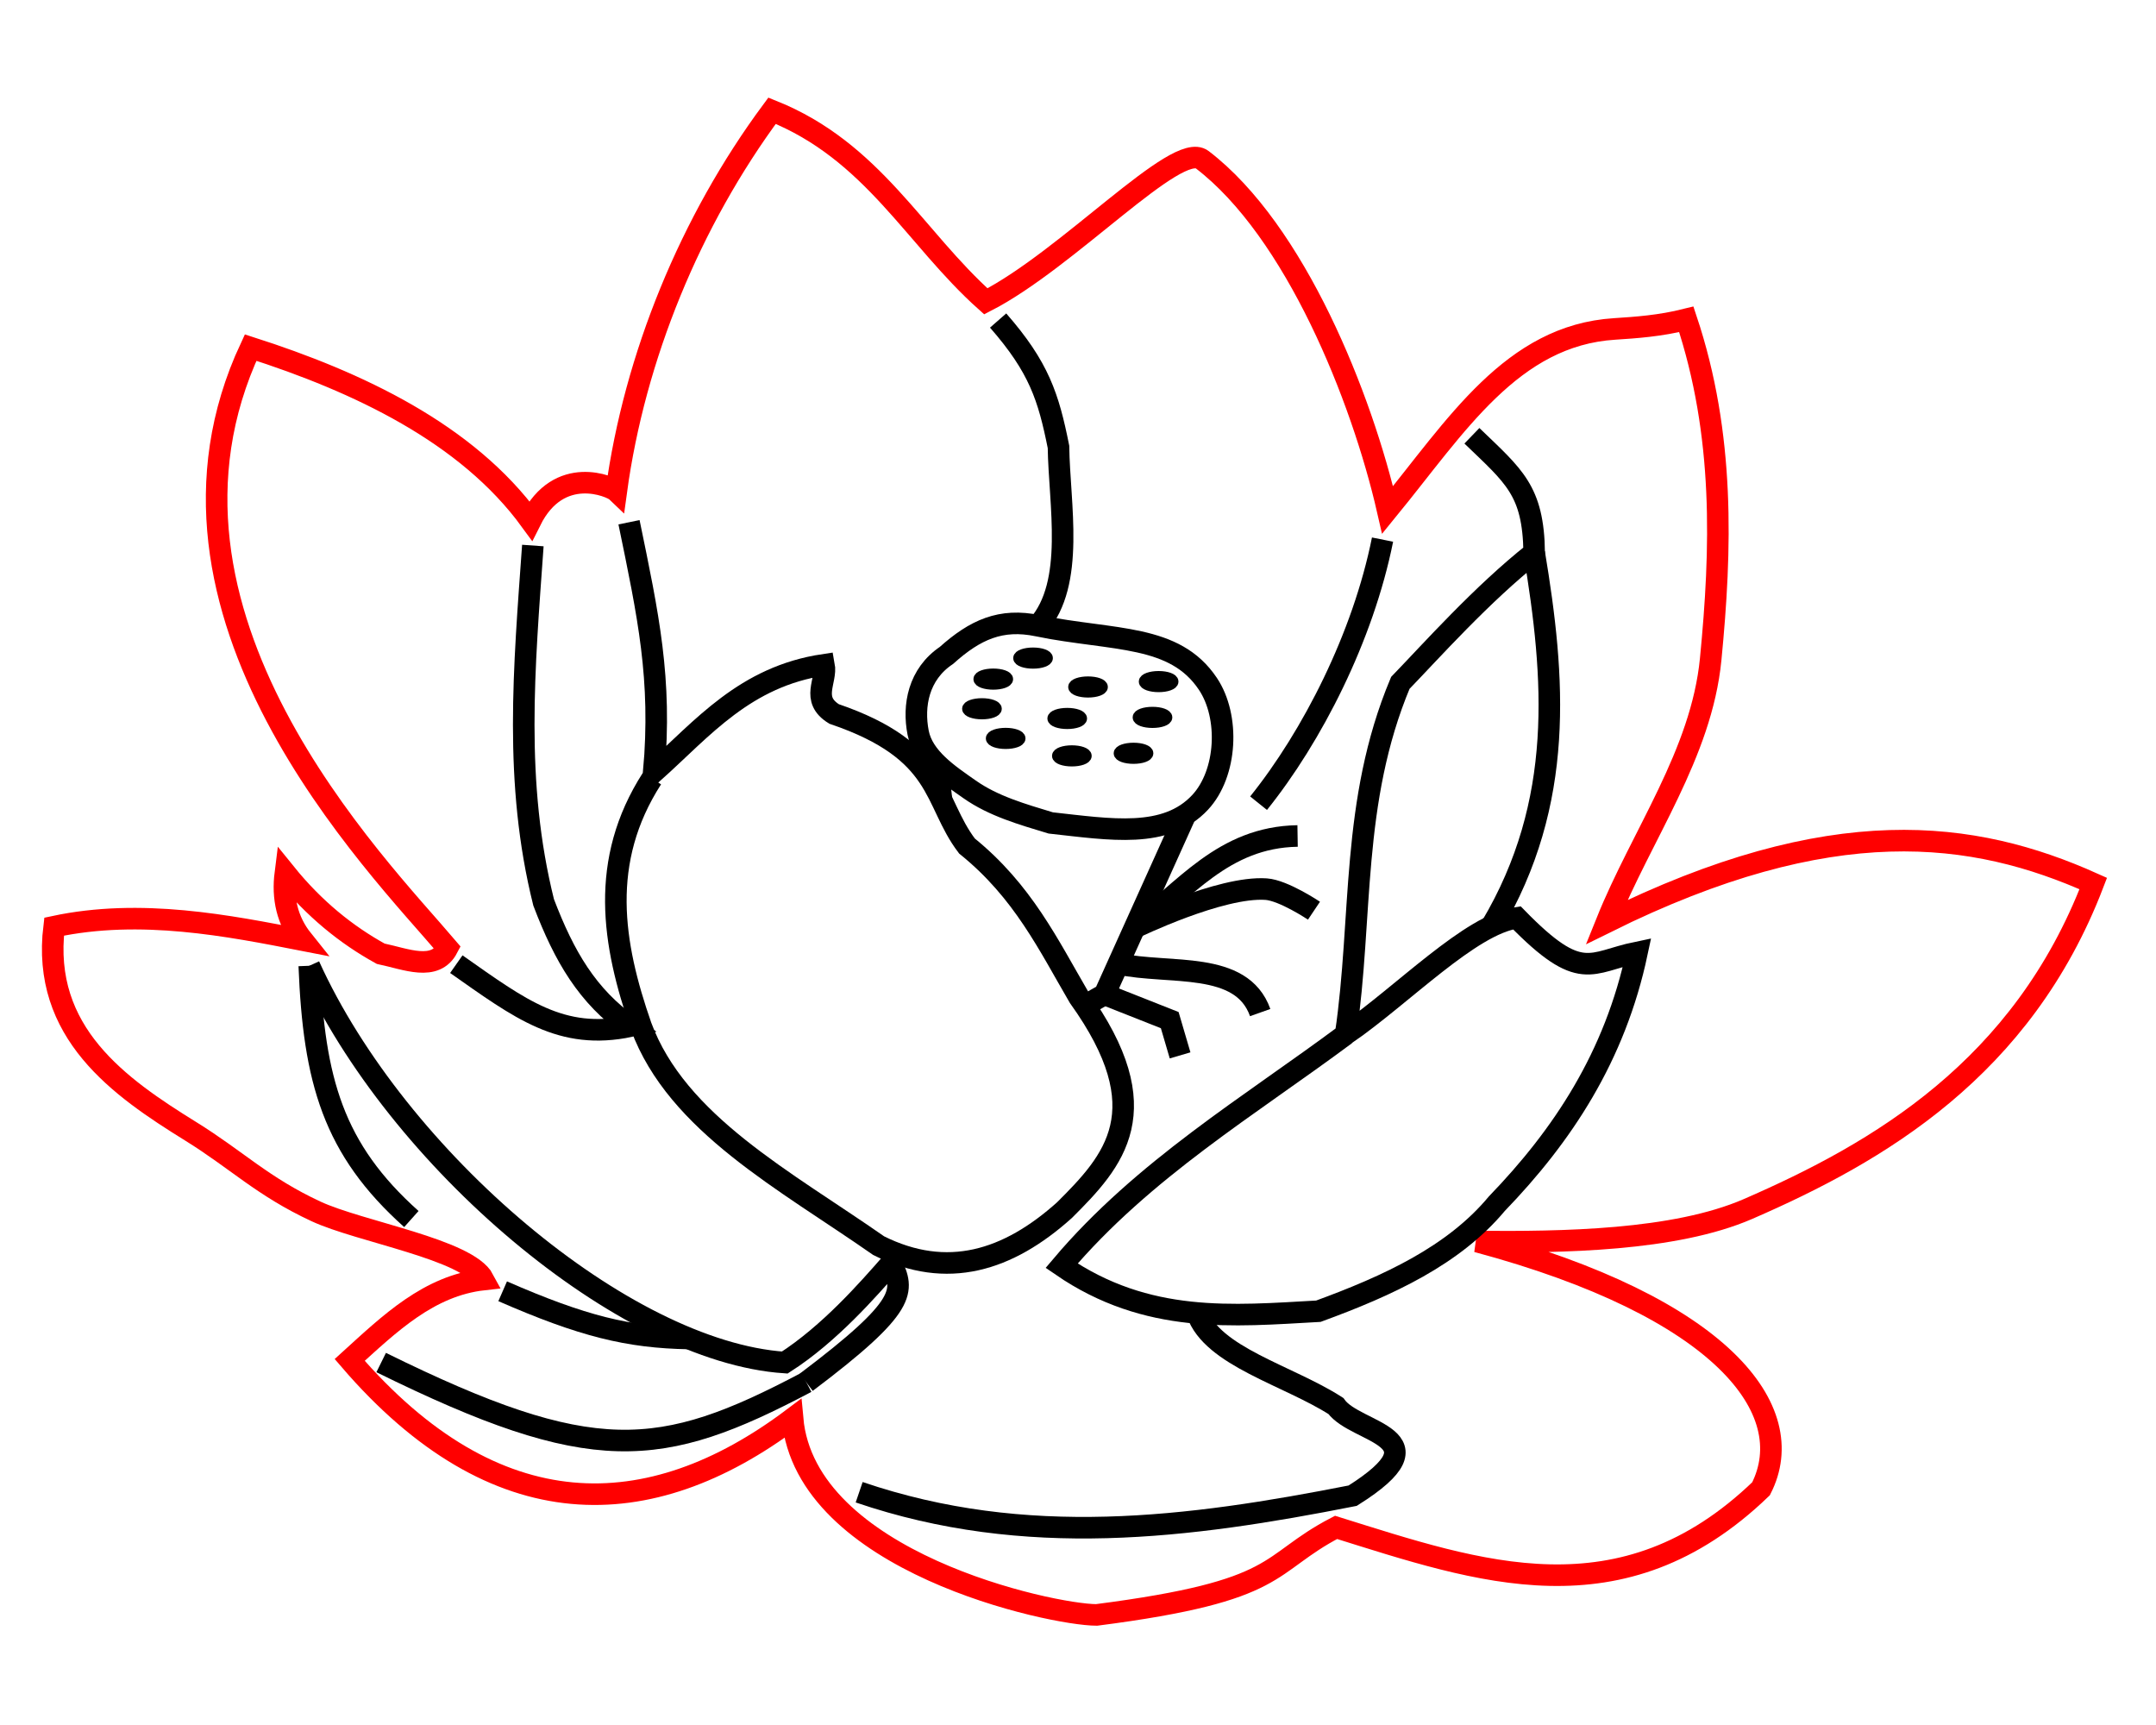 <?xml version="1.0" encoding="UTF-8" standalone="no"?>
<!-- Created with Inkscape (http://www.inkscape.org/) -->

<svg
   width="20mm"
   height="16mm"
   viewBox="0 0 20 16"
   version="1.1"
   id="svg1"
   xml:space="preserve"
   inkscape:version="1.3.2 (091e20e, 2023-11-25, custom)"
   sodipodi:docname="lotos.svg"
   xmlns:inkscape="http://www.inkscape.org/namespaces/inkscape"
   xmlns:sodipodi="http://sodipodi.sourceforge.net/DTD/sodipodi-0.dtd"
   xmlns="http://www.w3.org/2000/svg"
   xmlns:svg="http://www.w3.org/2000/svg"><sodipodi:namedview
     id="namedview1"
     pagecolor="#ffffff"
     bordercolor="#000000"
     borderopacity="0.25"
     inkscape:showpageshadow="2"
     inkscape:pageopacity="0.0"
     inkscape:pagecheckerboard="0"
     inkscape:deskcolor="#d1d1d1"
     inkscape:document-units="mm"
     inkscape:lockguides="false"
     inkscape:zoom="11.075084"
     inkscape:cx="23.837291"
     inkscape:cy="28.84854"
     inkscape:window-width="1920"
     inkscape:window-height="991"
     inkscape:window-x="-9"
     inkscape:window-y="-9"
     inkscape:window-maximized="1"
     inkscape:current-layer="layer2"
     showgrid="false"
     showguides="false" /><defs
     id="defs1"><inkscape:path-effect
       effect="bspline"
       id="path-effect5"
       is_visible="true"
       lpeversion="1.3"
       weight="33.333"
       steps="2"
       helper_size="0"
       apply_no_weight="true"
       apply_with_weight="true"
       only_selected="false"
       uniform="false" /><inkscape:path-effect
       effect="bspline"
       id="path-effect4"
       is_visible="true"
       lpeversion="1.3"
       weight="33.333"
       steps="2"
       helper_size="0"
       apply_no_weight="true"
       apply_with_weight="true"
       only_selected="false"
       uniform="false" /><inkscape:path-effect
       effect="bspline"
       id="path-effect3"
       is_visible="true"
       lpeversion="1.3"
       weight="33.333"
       steps="2"
       helper_size="0"
       apply_no_weight="true"
       apply_with_weight="true"
       only_selected="false"
       uniform="false" /><inkscape:path-effect
       effect="bspline"
       id="path-effect2"
       is_visible="true"
       lpeversion="1.3"
       weight="33.333"
       steps="2"
       helper_size="0"
       apply_no_weight="true"
       apply_with_weight="true"
       only_selected="false"
       uniform="false" /><inkscape:path-effect
       effect="bspline"
       id="path-effect1"
       is_visible="true"
       lpeversion="1.3"
       weight="33.333"
       steps="2"
       helper_size="0"
       apply_no_weight="true"
       apply_with_weight="true"
       only_selected="false"
       uniform="false" /></defs><g
     inkscape:groupmode="layer"
     id="layer2"
     inkscape:label="Obrys"
     transform="translate(-2.657,-2.126)"><path
       style="fill:none;stroke:#ff0000;stroke-width:0.2;stroke-dasharray:none;stroke-opacity:1"
       d="M 8.374,6.682 C 8.544,5.437 9.06,4.177 9.819,3.153 10.756,3.528 11.141,4.331 11.802,4.921 c 0.762,-0.39 1.772,-1.493 2.007,-1.314 0.863,0.659 1.481,2.206 1.72,3.249 0.638,-0.781 1.153,-1.619 2.106,-1.679 0.2,-0.013 0.421,-0.028 0.665,-0.089 0.359,1.075 0.325,2.137 0.226,3.153 -0.086,0.878 -0.64,1.628 -0.966,2.438 2.09,-1.035 3.405,-0.856 4.515,-0.358 -0.659,1.719 -1.995,2.494 -3.203,3.019 -0.682,0.296 -1.727,0.309 -2.513,0.302 2.266,0.608 3.007,1.561 2.634,2.293 -1.293,1.245 -2.618,0.771 -3.942,0.358 -0.663,0.345 -0.472,0.587 -2.222,0.812 -0.419,-0.001 -2.701,-0.49 -2.82,-1.821 C 8.679,16.282 7.252,16.311 5.901,14.74 6.271,14.404 6.634,14.051 7.143,13.994 6.994,13.714 5.997,13.552 5.588,13.362 5.093,13.132 4.852,12.883 4.427,12.62 3.765,12.21 3.039,11.705 3.159,10.721 3.963,10.549 4.783,10.713 5.465,10.846 5.319,10.664 5.275,10.454 5.304,10.225 c 0.269,0.333 0.567,0.572 0.884,0.747 0.237,0.05 0.505,0.168 0.621,-0.054 C 6.158,10.151 3.829,7.815 4.982,5.35 5.976,5.669 6.987,6.143 7.579,6.955 7.843,6.425 8.329,6.639 8.374,6.682 Z"
       id="path8"
       sodipodi:nodetypes="cccscscsccscccccccsscccccccc" /><path
       style="fill:none;stroke:#000000;stroke-width:0.2;stroke-dasharray:none;stroke-opacity:1"
       d="m 11.916,5.099 c 0.379,0.433 0.467,0.708 0.56,1.172 0.007,0.53 0.158,1.264 -0.191,1.66 0.714,0.141 1.268,0.076 1.577,0.538 0.204,0.305 0.178,0.83 -0.072,1.099 C 13.472,9.909 12.96,9.82 12.404,9.759 12.141,9.679 11.874,9.604 11.652,9.448 11.458,9.312 11.219,9.155 11.174,8.922 c -0.049,-0.25 0.002,-0.542 0.263,-0.717 0.265,-0.238 0.505,-0.347 0.848,-0.275"
       id="path1"
       sodipodi:nodetypes="cccaacaacc" /><ellipse
       style="fill:none;stroke:#000000;stroke-width:0.1;stroke-dasharray:none;stroke-opacity:1"
       id="path2"
       cx="12.24"
       cy="8.23"
       rx="0.134"
       ry="0.048" /><ellipse
       style="fill:none;stroke:#000000;stroke-width:0.1;stroke-dasharray:none;stroke-opacity:1"
       id="path2-6"
       cx="11.871"
       cy="8.425"
       rx="0.134"
       ry="0.048" /><ellipse
       style="fill:none;stroke:#000000;stroke-width:0.1;stroke-dasharray:none;stroke-opacity:1"
       id="path2-36"
       cx="11.766"
       cy="8.7"
       rx="0.134"
       ry="0.048" /><ellipse
       style="fill:none;stroke:#000000;stroke-width:0.1;stroke-dasharray:none;stroke-opacity:1"
       id="path2-76"
       cx="11.986"
       cy="8.975"
       rx="0.134"
       ry="0.048" /><ellipse
       style="fill:none;stroke:#000000;stroke-width:0.1;stroke-dasharray:none;stroke-opacity:1"
       id="path2-49"
       cx="13.172"
       cy="9.113"
       rx="0.134"
       ry="0.048" /><ellipse
       style="fill:none;stroke:#000000;stroke-width:0.1;stroke-dasharray:none;stroke-opacity:1"
       id="path2-4"
       cx="12.6"
       cy="9.137"
       rx="0.134"
       ry="0.048" /><ellipse
       style="fill:none;stroke:#000000;stroke-width:0.1;stroke-dasharray:none;stroke-opacity:1"
       id="path2-3"
       cx="13.348"
       cy="8.78"
       rx="0.134"
       ry="0.048" /><ellipse
       style="fill:none;stroke:#000000;stroke-width:0.1;stroke-dasharray:none;stroke-opacity:1"
       id="path2-7"
       cx="12.75"
       cy="8.498"
       rx="0.134"
       ry="0.048" /><ellipse
       style="fill:none;stroke:#000000;stroke-width:0.1;stroke-dasharray:none;stroke-opacity:1"
       id="path2-39"
       cx="13.405"
       cy="8.448"
       rx="0.134"
       ry="0.048" /><ellipse
       style="fill:none;stroke:#000000;stroke-width:0.1;stroke-dasharray:none;stroke-opacity:1"
       id="path2-5"
       cx="12.557"
       cy="8.79"
       rx="0.134"
       ry="0.048" /><path
       style="fill:none;stroke:#000000;stroke-width:0.2;stroke-dasharray:none;stroke-opacity:1"
       d="m 16.311,6.168 c 0.391,0.377 0.569,0.505 0.578,1.084 -0.487,0.385 -0.956,0.912 -1.242,1.208 -0.463,1.106 -0.347,2.174 -0.507,3.26 0.531,-0.367 1.158,-1.02 1.588,-1.081 0.597,0.612 0.678,0.411 1.115,0.321 -0.205,0.968 -0.692,1.7 -1.301,2.331 -0.402,0.482 -1.008,0.76 -1.655,0.997 -0.794,0.044 -1.588,0.123 -2.382,-0.422 0.756,-0.894 1.751,-1.487 2.635,-2.145"
       id="path5"
       sodipodi:nodetypes="cccccccccc" /><path
       style="fill:none;stroke:#000000;stroke-width:0.2;stroke-dasharray:none;stroke-opacity:1"
       d="M 8.492,6.97 C 8.671,7.838 8.798,8.42 8.722,9.288 9.177,8.879 9.568,8.401 10.301,8.292 c 0.029,0.152 -0.128,0.319 0.093,0.456 1.016,0.346 0.915,0.807 1.233,1.225 0.52,0.42 0.756,0.918 1.039,1.402 0.754,1.051 0.323,1.52 -0.135,1.976 -0.523,0.469 -1.088,0.647 -1.723,0.329 C 9.942,13.075 8.937,12.548 8.604,11.645 8.337,10.879 8.213,10.113 8.705,9.347"
       id="path6"
       sodipodi:nodetypes="cccccccccc" /><path
       style="fill:none;stroke:#000000;stroke-width:0.2;stroke-dasharray:none;stroke-opacity:1"
       d="M 7.6,7.186 C 7.519,8.322 7.422,9.382 7.7,10.496 7.892,11 8.107,11.366 8.502,11.645 7.863,11.779 7.484,11.486 6.89,11.069"
       id="path7"
       sodipodi:nodetypes="cccc" /><path
       style="fill:none;stroke:#000000;stroke-width:0.2;stroke-dasharray:none;stroke-opacity:1"
       d="m 5.526,11.084 c 0.815,1.795 2.921,3.58 4.411,3.68 0.416,-0.267 0.774,-0.678 0.989,-0.923 0.119,0.257 0.161,0.39 -0.79,1.106"
       id="path9"
       sodipodi:nodetypes="cccc" /><path
       style="fill:none;stroke:#000000;stroke-width:0.2;stroke-dasharray:none;stroke-opacity:1"
       d="m 6.193,14.764 c 1.96,0.966 2.588,0.9 3.944,0.184"
       id="path10"
       sodipodi:nodetypes="cc" /><path
       style="fill:none;stroke:#000000;stroke-width:0.2;stroke-dasharray:none;stroke-opacity:1"
       d="m 10.627,15.967 c 1.545,0.527 3.055,0.332 4.578,0.032 0.878,-0.553 0.03,-0.571 -0.156,-0.832 -0.44,-0.283 -1.148,-0.459 -1.287,-0.862"
       id="path11"
       sodipodi:nodetypes="cccc" /><path
       style="fill:none;stroke:#000000;stroke-width:0.2;stroke-dasharray:none;stroke-opacity:1"
       d="m 13.656,9.68 -0.753,1.669 -0.107,0.061"
       id="path12" /><path
       style="fill:none;stroke:#000000;stroke-width:0.1;stroke-dasharray:none;stroke-opacity:1"
       d="m 11.41,9.269 0.047,0.414"
       id="path13" /><path
       style="fill:none;stroke:#000000;stroke-width:0.2;stroke-dasharray:none;stroke-opacity:1"
       d="m 16.889,7.253 c 0.192,1.156 0.288,2.311 -0.399,3.467"
       id="path14"
       sodipodi:nodetypes="cc" /><path
       style="fill:none;stroke:#000000;stroke-width:0.2;stroke-dasharray:none;stroke-opacity:1"
       d="M 15.482,7.131 C 15.301,8.034 14.829,8.957 14.332,9.576"
       id="path15"
       sodipodi:nodetypes="cc" /><path
       style="fill:none;stroke:#000000;stroke-width:0.2;stroke-dasharray:none;stroke-opacity:1"
       d="m 5.526,11.084 c 0.042,1.062 0.221,1.7 0.947,2.349"
       id="path16"
       sodipodi:nodetypes="cc" /><path
       style="fill:none;stroke:#000000;stroke-width:0.2;stroke-dasharray:none;stroke-opacity:1"
       d="m 7.32,14.103 c 0.742,0.324 1.165,0.428 1.728,0.438"
       id="path17"
       sodipodi:nodetypes="cc" /><path
       style="fill:none;stroke:#000000;stroke-width:0.2;stroke-dasharray:none;stroke-opacity:1"
       d="m 13.182,10.731 c 0.464,-0.342 0.82,-0.84 1.512,-0.851"
       id="path18"
       sodipodi:nodetypes="cc" /><path
       style="fill:none;stroke:#000000;stroke-width:0.2;stroke-dasharray:none;stroke-opacity:1"
       d="m 13.182,10.731 c 0,0 0.797,-0.387 1.22,-0.358 0.162,0.011 0.444,0.2 0.444,0.2"
       id="path19"
       sodipodi:nodetypes="cac" /><path
       style="fill:none;stroke:#000000;stroke-width:0.2;stroke-dasharray:none;stroke-opacity:1"
       d="m 13.031,11.066 c 0.477,0.102 1.143,-0.035 1.316,0.452"
       id="path20"
       sodipodi:nodetypes="cc" /><path
       style="fill:none;stroke:#000000;stroke-width:0.2;stroke-dasharray:none;stroke-opacity:1"
       d="m 12.903,11.349 0.605,0.239 0.096,0.327"
       id="path21"
       sodipodi:nodetypes="ccc" /></g></svg>
